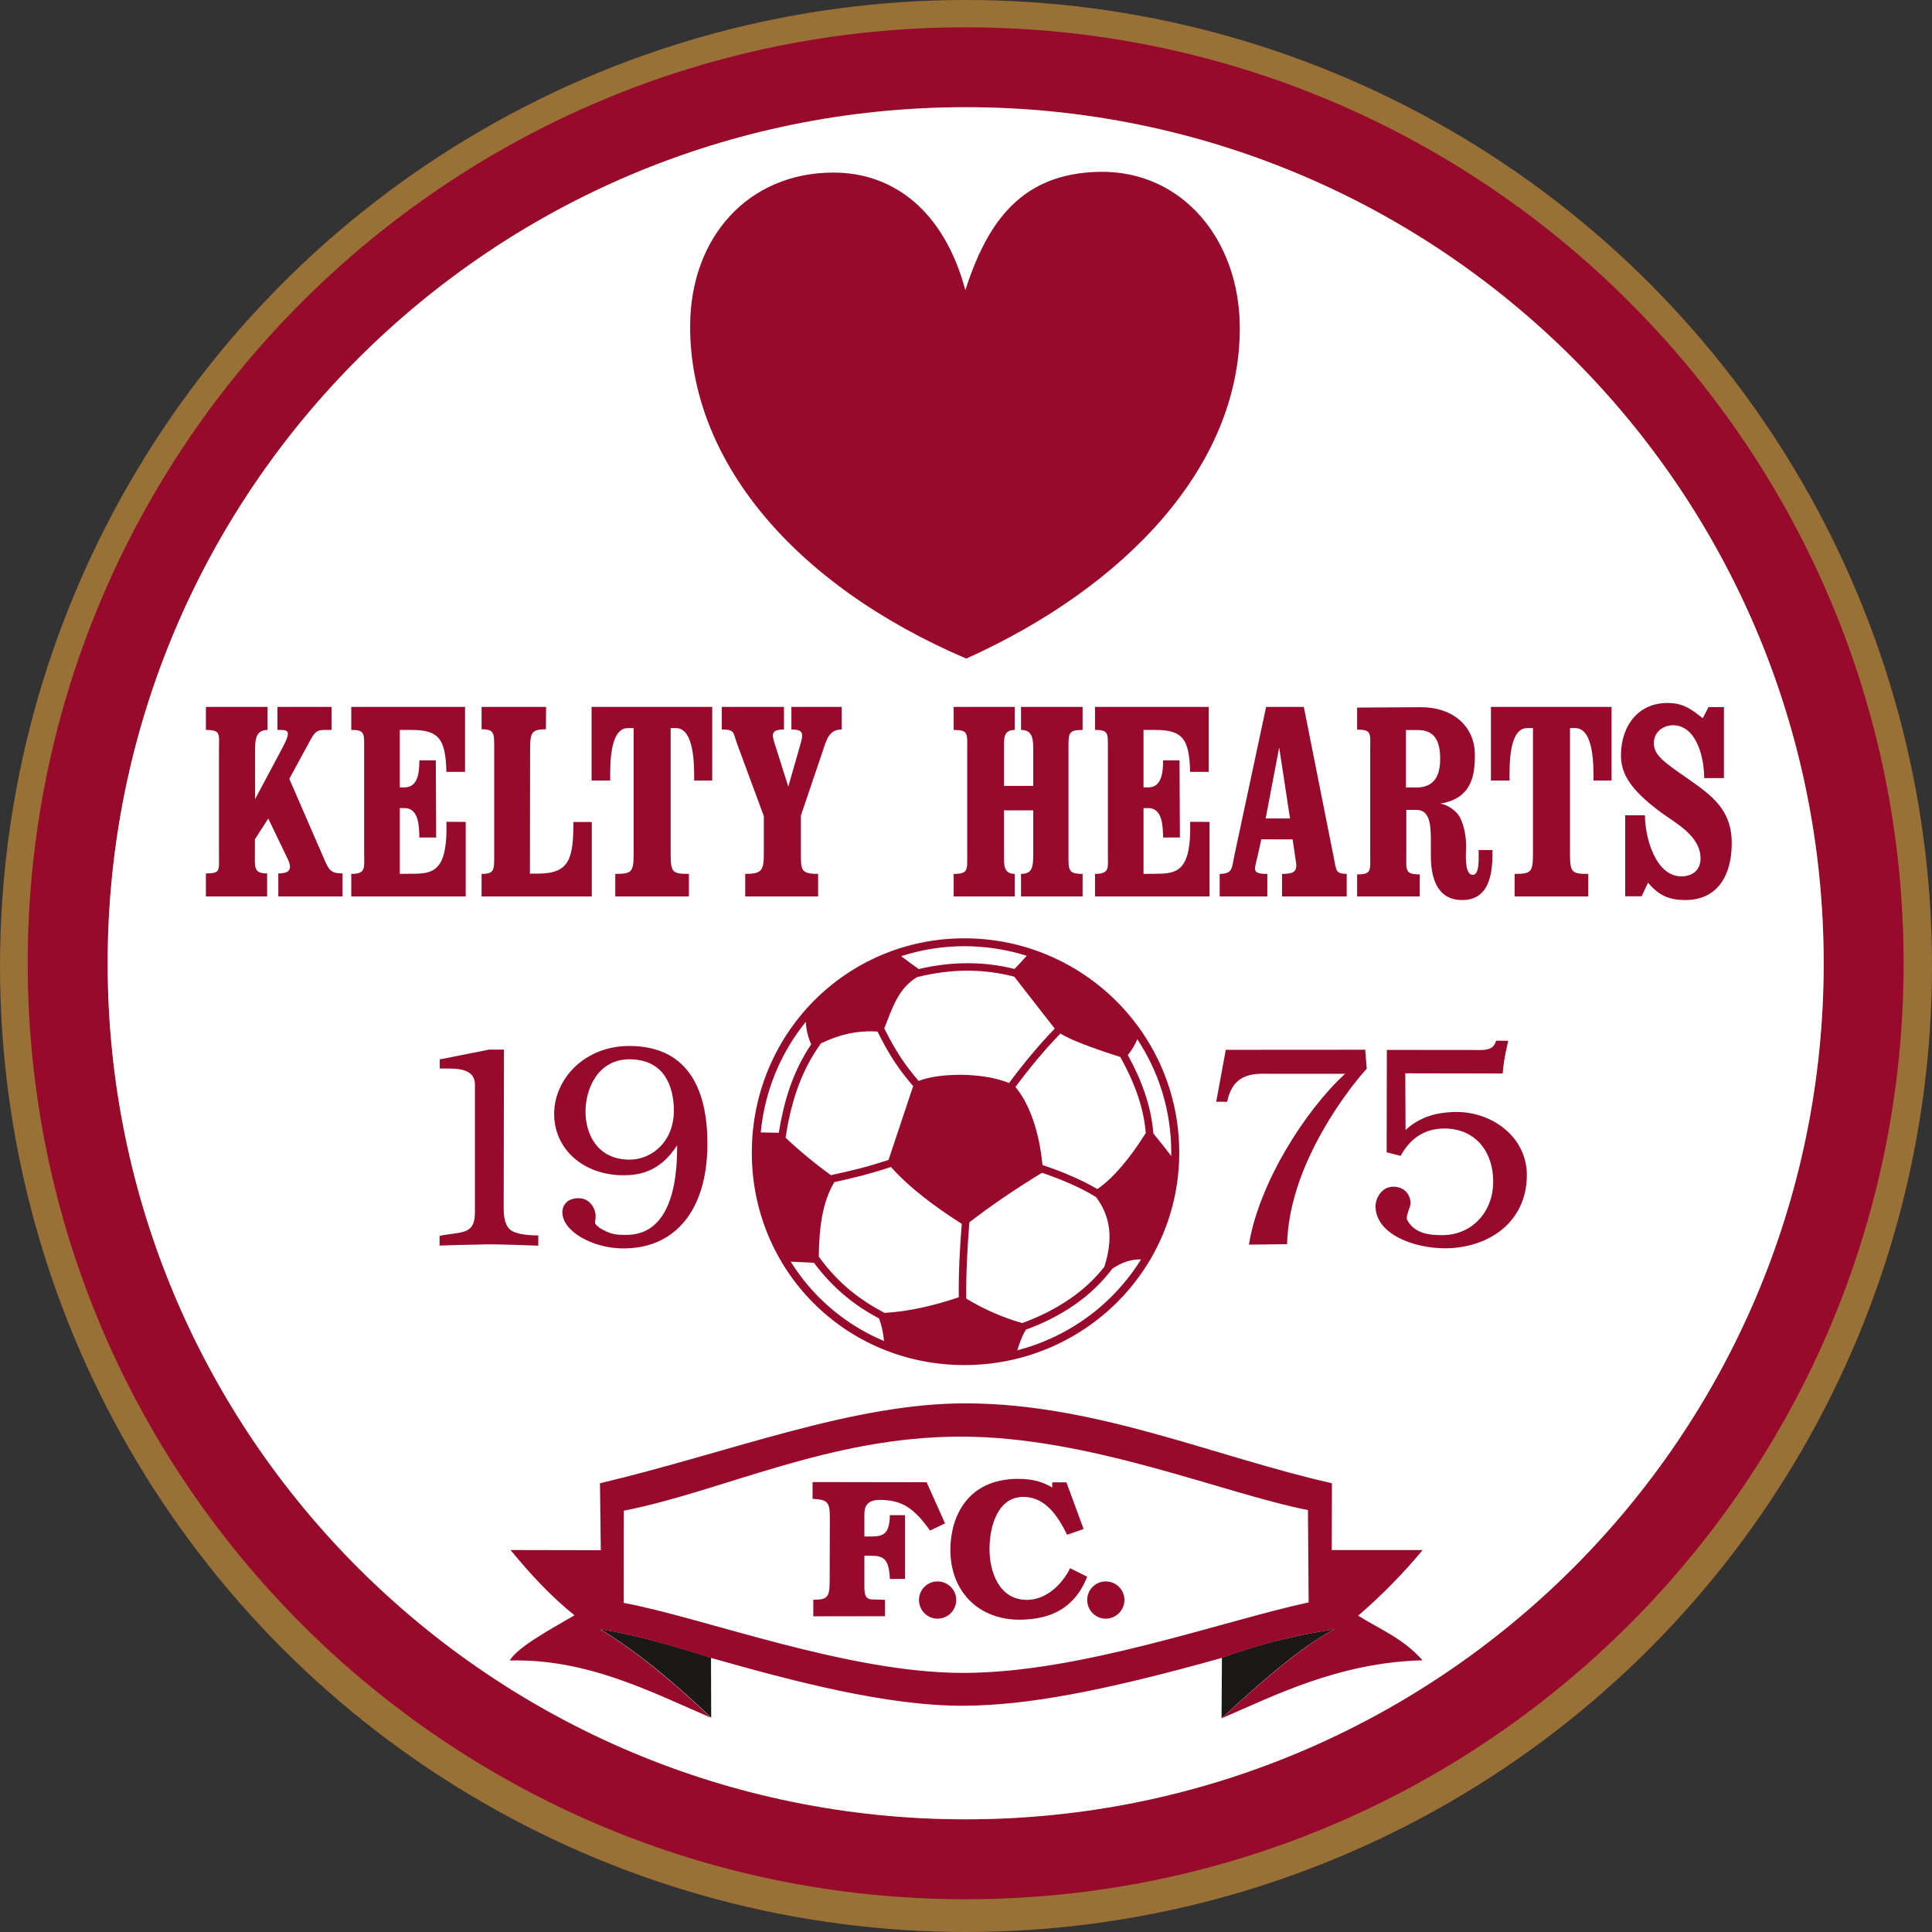 <svg xmlns="http://www.w3.org/2000/svg" xml:space="preserve" width="300" height="300" fill-rule="evenodd" stroke-linejoin="round" stroke-width="28.222" preserveAspectRatio="xMidYMid" version="1.2" viewBox="0 0 20547.913 20547.913"><rect x="0" y="0" width="20547.913" height="20547.913" fill="#333333" stroke="none"/><defs class="ClipPathGroup"><clipPath id="a" clipPathUnits="userSpaceOnUse"><path d="M0 0h21000v29700H0z"/></clipPath></defs><g transform="translate(-1529.06 -5668.39)"><circle cx="11803.016" cy="15942.347" r="10273.956" style="fill:#997035;fill-opacity:1;stroke-width:10"/><g class="SlideGroup"><g class="Slide" clip-path="url(#a)" transform="translate(1299.006 1062.823)"><g class="Page"><g class="Group"><g class="com.sun.star.drawing.ClosedBezierShape"><path fill="none" d="M525 4896h19952v19910H525z" class="BoundingBox"/><path fill="#980a2b" d="M10501 5745c-2523 0-4804 1019-6455 2667-1651 1647-2671 3923-2671 6439 0 2514 1020 4790 2671 6437 1651 1648 3932 2667 6455 2667 2521 0 4803-1019 6454-2667 1650-1647 2671-3923 2671-6437 0-2516-1021-4792-2671-6439-1651-1648-3933-2667-6454-2667Zm0 0zM3448 7811c1805-1801 4298-2915 7053-2915 2753 0 5246 1114 7051 2915 1807 1802 2924 4291 2924 7040 0 2747-1117 5236-2924 7038-1805 1801-4298 2916-7051 2916-2755 0-5248-1115-7053-2916-1806-1802-2923-4291-2923-7038 0-2749 1117-5238 2923-7040Z"/></g><g class="com.sun.star.drawing.ClosedBezierShape"><path fill="none" d="M1375 5746h18252v18210H1375z" class="BoundingBox"/><path fill="#fff" d="M10501 5746c-2523 0-4804 1019-6455 2666s-2671 3923-2671 6439c0 2514 1020 4790 2671 6437 1651 1648 3932 2667 6455 2667 2521 0 4803-1019 6454-2667 1650-1647 2671-3923 2671-6437 0-2516-1021-4792-2671-6439-1651-1647-3933-2666-6454-2666Z"/></g><g class="Group"><g class="com.sun.star.drawing.ClosedBezierShape"><path fill="none" d="M6124 15730h1632v2155H6124z" class="BoundingBox"/><path fill="#980a2b" d="M7397 16402c-5-232-94-522-459-530-358-8-481 329-481 555 0 244 129 512 469 512 243 0 478-200 471-537zm0 0zm-791 1262c120 72 174 76 289 75 363-1 537-344 537-933v-20c-193 301-430 319-574 319-431-1-743-287-734-668 9-363 327-710 807-707 645 5 825 504 823 1050-4 691-339 1113-912 1103-312-5-629-181-631-383-1-75 52-151 172-151 128 0 181 120 182 186 0 28-2 41-6 66-4 27 22 40 47 63z"/></g><g class="com.sun.star.drawing.ClosedBezierShape"><path fill="none" d="M4905 15769h1051v2086H4905z" class="BoundingBox"/><path fill="#980a2b" d="m5590 15769-3 1693c0 142 40 194 63 217 64 61 235 66 305 66v109c-186-7-313-11-378-12-66-2-116-2-151-2-67 0-39 1-133 3-94 1-240 4-388 10v-103c224-48 376-2 376-248v-1370c-8-191-261-158-374-162v-97l523-104z"/></g><g class="com.sun.star.drawing.ClosedBezierShape"><path fill="none" d="M14860 15673h1611v2211h-1611z" class="BoundingBox"/><path fill="#980a2b" d="M15198 17584c81 146 244 158 373 158 300 0 538-231 540-568 2-304-175-556-501-566-239-6-387 117-484 291l-148-38 2-1089 1001 1c135 0 148-64 162-99l128 1c-43 183-52 261-59 348l-1036-2 3 603c158-147 343-187 518-192 395-11 781 265 772 687-12 511-433 761-868 763-334 1-745-152-741-452 1-86 69-203 187-203 120 0 179 80 185 168 4 49-59 145-34 189z"/></g><g class="com.sun.star.drawing.ClosedBezierShape"><path fill="none" d="M13164 15770h1603v2074h-1603z" class="BoundingBox"/><path fill="#980a2b" d="M14536 16026h-775c-155 0-414-35-479 298l-117-1 102-552 1483-1 16 202c-97 105-347 410-559 829-148 296-278 654-288 1037l-406 5c104-648 597-1427 1023-1817z"/></g><g class="com.sun.star.drawing.ClosedBezierShape"><path fill="none" d="M10338 20334h1457v1500h-1457z" class="BoundingBox"/><path fill="#980a2b" d="M11793 21375c-132 334-386 454-715 457-435 3-746-296-740-757 5-335 176-738 717-741 163 0 265 33 366 92v-55h151l183 497-176 61c-134-281-283-405-469-403-268 3-356 311-356 556 0 233 98 541 400 539 205 0 376-169 457-337z"/></g><g class="com.sun.star.drawing.ClosedBezierShape"><path fill="none" d="M8872 20368h1410v1429H8872z" class="BoundingBox"/><path fill="#980a2b" d="m10085 20370 196 437-159 77c-167-231-289-324-530-326-165-2-169 97-169 168v221h72c129 0 196-26 199-227h161v678l-161 1c-7-223-78-247-199-247h-72v328c0 175 61 127 219 141v174l-762 1v-176c140-1 174-16 174-194l2-678c0-176-28-191-184-202v-178z"/></g><g class="com.sun.star.drawing.ClosedBezierShape"><path fill="none" d="M17470 12082h1180v2097h-1180z" class="BoundingBox"/><path fill="#980a2b" d="M17515 13277h210c-1 219 106 649 387 649 123 0 203-70 204-187 3-245-273-384-422-494-339-251-430-424-424-626 10-314 196-537 496-537 162 0 247 62 374 162l61-118h164v755h-210c-1-237-89-562-333-562-87 0-196 57-202 180-5 115 70 184 260 318 309 217 568 362 568 756 0 342-150 605-494 605-164 0-281-45-396-185l-68 145h-175z"/></g><g class="com.sun.star.drawing.ClosedBezierShape"><path fill="none" d="M14664 12127h1441v2053h-1441z" class="BoundingBox"/><path fill="#980a2b" d="M15183 12981h112c177 0 249-111 252-290 3-203-57-321-238-321h-126zm0 0zm-380 710v-1112c0-174 19-213-139-213v-235l675-4c331-2 577 192 577 508 0 195-21 463-368 517 87 16 172 79 207 143 48 88 73 223 67 344-8 150 5 267 69 271 77 4 65-171 65-264h147c5 262-38 530-318 532-287 2-337-265-337-471v-169c0-183-19-319-156-319h-105v462c0 180-19 224 142 224v235h-665v-235c157 0 139-41 139-214z"/></g><g class="com.sun.star.drawing.ClosedBezierShape"><path fill="none" d="M13202 12123h1352v2018h-1352z" class="BoundingBox"/><path fill="#980a2b" d="M13865 14140v-240c110 0 163-17 150-114l-37-253-333-1-38 171c-35 155-71 197 102 197v240h-507v-240c141 0 128-63 157-199l337-1577h401l318 1600c29 148 21 173 138 176v240zm0 0zm85-830-115-755-144 755z"/></g><g class="com.sun.star.drawing.ClosedBezierShape"><path fill="none" d="M10373 12123h1373v2018h-1373z" class="BoundingBox"/><path fill="#980a2b" d="M11022 12124v245c-125 0-114 98-114 211v384h311v-384c0-112-5-211-130-211v-245h655v245c-157 0-150 37-150 211v1102c0 174-8 218 150 218v240h-655v-240c124 0 130-78 130-218v-458h-311v458c0 111-10 218 114 218v240h-649v-240c158 0 144-42 144-218v-1102c0-174 14-211-144-211v-245z"/></g><g class="com.sun.star.drawing.ClosedBezierShape"><path fill="none" d="M7907 12123h1276v2018H7907z" class="BoundingBox"/><path fill="#980a2b" d="M8069 12515c-43-118-21-151-162-151v-240h661v240c-140 0-129 56-99 149l145 459 127-444c35-120 37-164-94-164v-240h535v240c-135 0-162 110-203 234l-231 681v403c0 178 0 218 183 218v240h-775v-240c175 0 198-35 198-218v-396z"/></g><g class="com.sun.star.drawing.ClosedBezierShape"><path fill="none" d="M6522 12123h1284v2018H6522z" class="BoundingBox"/><path fill="#980a2b" d="M6909 12349c-200 0-189 408-189 550v8h-198v-783h1283v783h-192v-8c0-143 5-550-195-550h-55v1333c0 201 16 218 194 218v240h-783v-240c177 0 195-19 195-218v-1333z"/></g><g class="com.sun.star.drawing.ClosedBezierShape"><path fill="none" d="M5352 12123h1173v2018H5352z" class="BoundingBox"/><path fill="#980a2b" d="m6038 12124-2 238c-155 0-168 37-168 218l-2 1317h86c340 0 375-165 377-549h195v792H5352v-240c142 0 134-45 134-219v-1101c0-174 7-218-134-218v-238z"/></g><g class="com.sun.star.drawing.ClosedBezierShape"><path fill="none" d="M3965 12123h1219v2018H3965z" class="BoundingBox"/><path fill="#980a2b" d="M5176 12124v691h-198c-10-333-67-448-371-446h-125v611h50c147 0 158-168 158-288h175l4 821h-179c-2-121-6-313-157-313h-51v700l166-2c214-2 343-64 330-552l205 1v793H3966v-240c160 0 137-65 137-219v-1101c0-172 12-212-137-211v-245z"/></g><g class="com.sun.star.drawing.ClosedBezierShape"><path fill="none" d="M2419 12123h1455v2018H2419z" class="BoundingBox"/><path fill="#980a2b" d="M3076 12124v245c-124 0-133 100-133 211v525l291-546c105-197 55-190-53-190v-245h575v245c-134 0-159-14-226 110l-223 410 361 831c58 135 74 175 205 175v245h-683v-245c100 0 161-28 99-156l-206-428-142 221v150c0 148-15 213 130 213v245h-651v-245c157 0 139-29 139-203v-1112c0-165 25-211-139-211v-245z"/></g><g class="com.sun.star.drawing.ClosedBezierShape"><path fill="none" d="M16087 12123h1284v2018h-1284z" class="BoundingBox"/><path fill="#980a2b" d="M16474 12349c-200 0-189 408-189 550v8h-198v-783h1283v783h-192v-8c0-143 5-550-195-550h-55v1333c0 201 16 218 194 218v240h-783v-240c177 0 195-19 195-218v-1333z"/></g><g class="com.sun.star.drawing.ClosedBezierShape"><path fill="none" d="M11875 12123h1219v2018h-1219z" class="BoundingBox"/><path fill="#980a2b" d="M13086 12124v691h-198c-10-333-67-448-371-446h-125v611h50c147 0 158-168 158-288h175l4 821h-179c-2-121-6-313-157-313h-51v700l166-2c214-2 343-64 330-552l205 1v793h-1217v-240c160 0 137-65 137-219v-1101c0-172 12-212-137-211v-245z"/></g><g class="com.sun.star.drawing.ClosedBezierShape"><path fill="none" d="M10004 21425h398v397h-398z" class="BoundingBox"/><path fill="#980a2b" d="M10201 21425c-109 0-197 88-197 197 0 110 88 199 197 199 110 0 199-89 199-199 0-109-89-197-199-197z"/></g><g class="com.sun.star.drawing.ClosedBezierShape"><path fill="none" d="M11793 21425h397v397h-397z" class="BoundingBox"/><path fill="#980a2b" d="M11990 21425c-109 0-197 88-197 197 0 110 88 199 197 199 110 0 199-89 199-199 0-109-89-197-199-197z"/></g><g class="com.sun.star.drawing.ClosedBezierShape"><path fill="none" d="M8226 14585h4547v4540H8226z" class="BoundingBox"/><path fill="#980a2b" d="M10487 14669c-236 0-462 38-673 106 62 47 125 93 187 137 171-40 342-62 513-62 169-1 338 19 506 61 45-46 88-94 130-140-210-66-433-102-663-102zm0 0zm1929 1987c-11-136-41-268-84-396-48-141-112-278-187-413-312-99-530-183-637-249-84 87-166 177-244 271-81 97-159 196-234 297 144 173 253 465 287 830 103 35 206 72 307 117 94 40 186 86 277 139 171-118 343-323 515-596zm0 0zm-191-829c73 132 135 267 182 407 47 138 78 280 90 427 71 86 134 166 190 239v-36c0-447-133-861-362-1207-22 61-58 117-100 170zm0 0zm-2645 2802c-115-62-238-138-358-238-115-95-229-212-335-355l-247-12c86 139 188 267 303 382 196 195 429 353 689 462-7-84-25-163-52-239zm0 0zm-642-659c105 146 219 264 335 360 124 101 248 178 365 239 265-16 528-78 789-166-1-130 1-260 7-390 6-132 14-262 25-391-292-186-555-383-753-605-101 34-204 64-309 92-97 25-194 47-293 69-130 214-162 494-166 792zm0 0zm1602-365c-11 138-20 276-26 411s-9 268-7 401c182 110 379 199 595 260 191-69 362-157 511-260 142-98 263-212 362-338 96-298 68-534-88-742-96-59-194-108-295-151-92-40-185-75-280-107-287 175-543 350-772 526zm0 0zm-1578-1903c-114 156-198 326-260 507-54 159-91 325-117 497 159 149 320 281 482 398 104-22 207-46 310-72 103-27 203-57 303-90l262-785c-71-82-135-165-196-256-64-97-123-202-183-324-217-15-414 35-601 125zm0 0zm-449 951c26-162 62-319 113-470 57-166 132-323 231-470-29-67-51-143-57-240-264 327-437 732-479 1177zm0 0zm1470-1655c-205 124-266 341-348 545 58 118 116 220 178 314 58 87 119 166 187 245 218-87 677-94 962 22 77-105 158-207 241-306 78-94 160-185 245-273-147-185-285-367-431-552-167-44-335-64-503-64-176 1-353 25-531 69zm0 0zm2078 3100c-109 145-243 274-401 384-153 106-326 195-518 265-44 69-67 144-93 220 382-99 725-297 996-565 122-121 230-256 321-402-105-3-206 32-305 98zm0 0zm-3175-2848c408-411 973-665 1601-665 629 0 1202 255 1616 668 413 412 669 981 669 1611 0 627-255 1191-667 1598-414 410-988 662-1618 662s-1196-250-1603-658c-408-407-658-972-658-1601 0-631 251-1202 660-1615z"/></g><g class="com.sun.star.drawing.OpenBezierShape"><path fill="none" d="M8309 16649h819v1390h-819z" class="BoundingBox"/></g><g class="com.sun.star.drawing.OpenBezierShape"><path fill="none" d="M9559 18390h1623v597H9559z" class="BoundingBox"/></g><g class="com.sun.star.drawing.OpenBezierShape"><path fill="none" d="M11845 16605h875v1601h-875z" class="BoundingBox"/></g><g class="com.sun.star.drawing.OpenBezierShape"><path fill="none" d="M10981 14753h1357v1114h-1357z" class="BoundingBox"/></g><g class="com.sun.star.drawing.OpenBezierShape"><path fill="none" d="M8799 14748h1270v1003H8799z" class="BoundingBox"/></g><g class="com.sun.star.drawing.ClosedBezierShape"><path fill="none" d="M9669 16038h1656v1607H9669z" class="BoundingBox"/></g><g class="com.sun.star.drawing.ClosedBezierShape"><path fill="none" d="M6864 19884h7286v2516H6864z" class="BoundingBox"/></g><g class="com.sun.star.drawing.ClosedBezierShape"><path fill="none" d="M5651 19531h9711v3352H5651z" class="BoundingBox"/></g><g class="com.sun.star.drawing.OpenBezierShape"><path fill="none" d="M13221 21933h1201v948h-1201z" class="BoundingBox"/></g><g class="com.sun.star.drawing.OpenBezierShape"><path fill="none" d="M6614 21933h1184v945H6614z" class="BoundingBox"/></g><g class="com.sun.star.drawing.ClosedBezierShape"><path fill="none" d="M6614 21932h1181v943H6614z" class="BoundingBox"/><path fill="#1b1918" d="M7792 22236c-431-137-839-251-1178-303 409 247 806 584 1180 941z"/></g><g class="com.sun.star.drawing.ClosedBezierShape"><path fill="none" d="M13222 21933h1200v948h-1200z" class="BoundingBox"/><path fill="#1b1918" d="m13226 22236-4 644c392-357 801-732 1199-947-596 95-895 198-1195 303z"/></g><g class="com.sun.star.drawing.ClosedBezierShape"><path fill="none" d="M5651 19531h9711v3352H5651z" class="BoundingBox"/><path fill="#980a2b" d="M13227 22238c300-105 597-209 1193-304-397 216-805 591-1198 947 545-233 1243-595 2138-617-212-238-456-330-685-475 261-224 491-463 686-698h-967l2-710c-1247-282-2502-844-3881-850-1216-5-2519 522-3904 850l9 712-960-2c212 259 438 501 680 694-326 188-606 346-689 481 816-20 1477 321 2141 609-374-356-770-693-1179-941 340 52 746 167 1177 304 866 245 1874 515 2701 509 649-5 1436-145 2736-509zm0 0zm914-1572 7 982c-927 200-2423 750-3674 750-1229 1-2758-586-3611-745l1-980c1066-211 2184-788 3585-788 1372-1 2800 607 3692 781z"/></g><g class="com.sun.star.drawing.ClosedBezierShape"><path fill="none" d="M7570 6433h5848v5179H7570z" class="BoundingBox"/><path fill="#980a2b" d="M10497 7692c235-730 599-1245 1429-1259 879-14 1489 724 1490 1660 2 1474-1220 2757-2909 3517-1852-792-2943-2124-2937-3541 4-941 617-1625 1519-1628 643-2 1182 407 1408 1251z"/></g></g></g></g></g></g></g></svg>